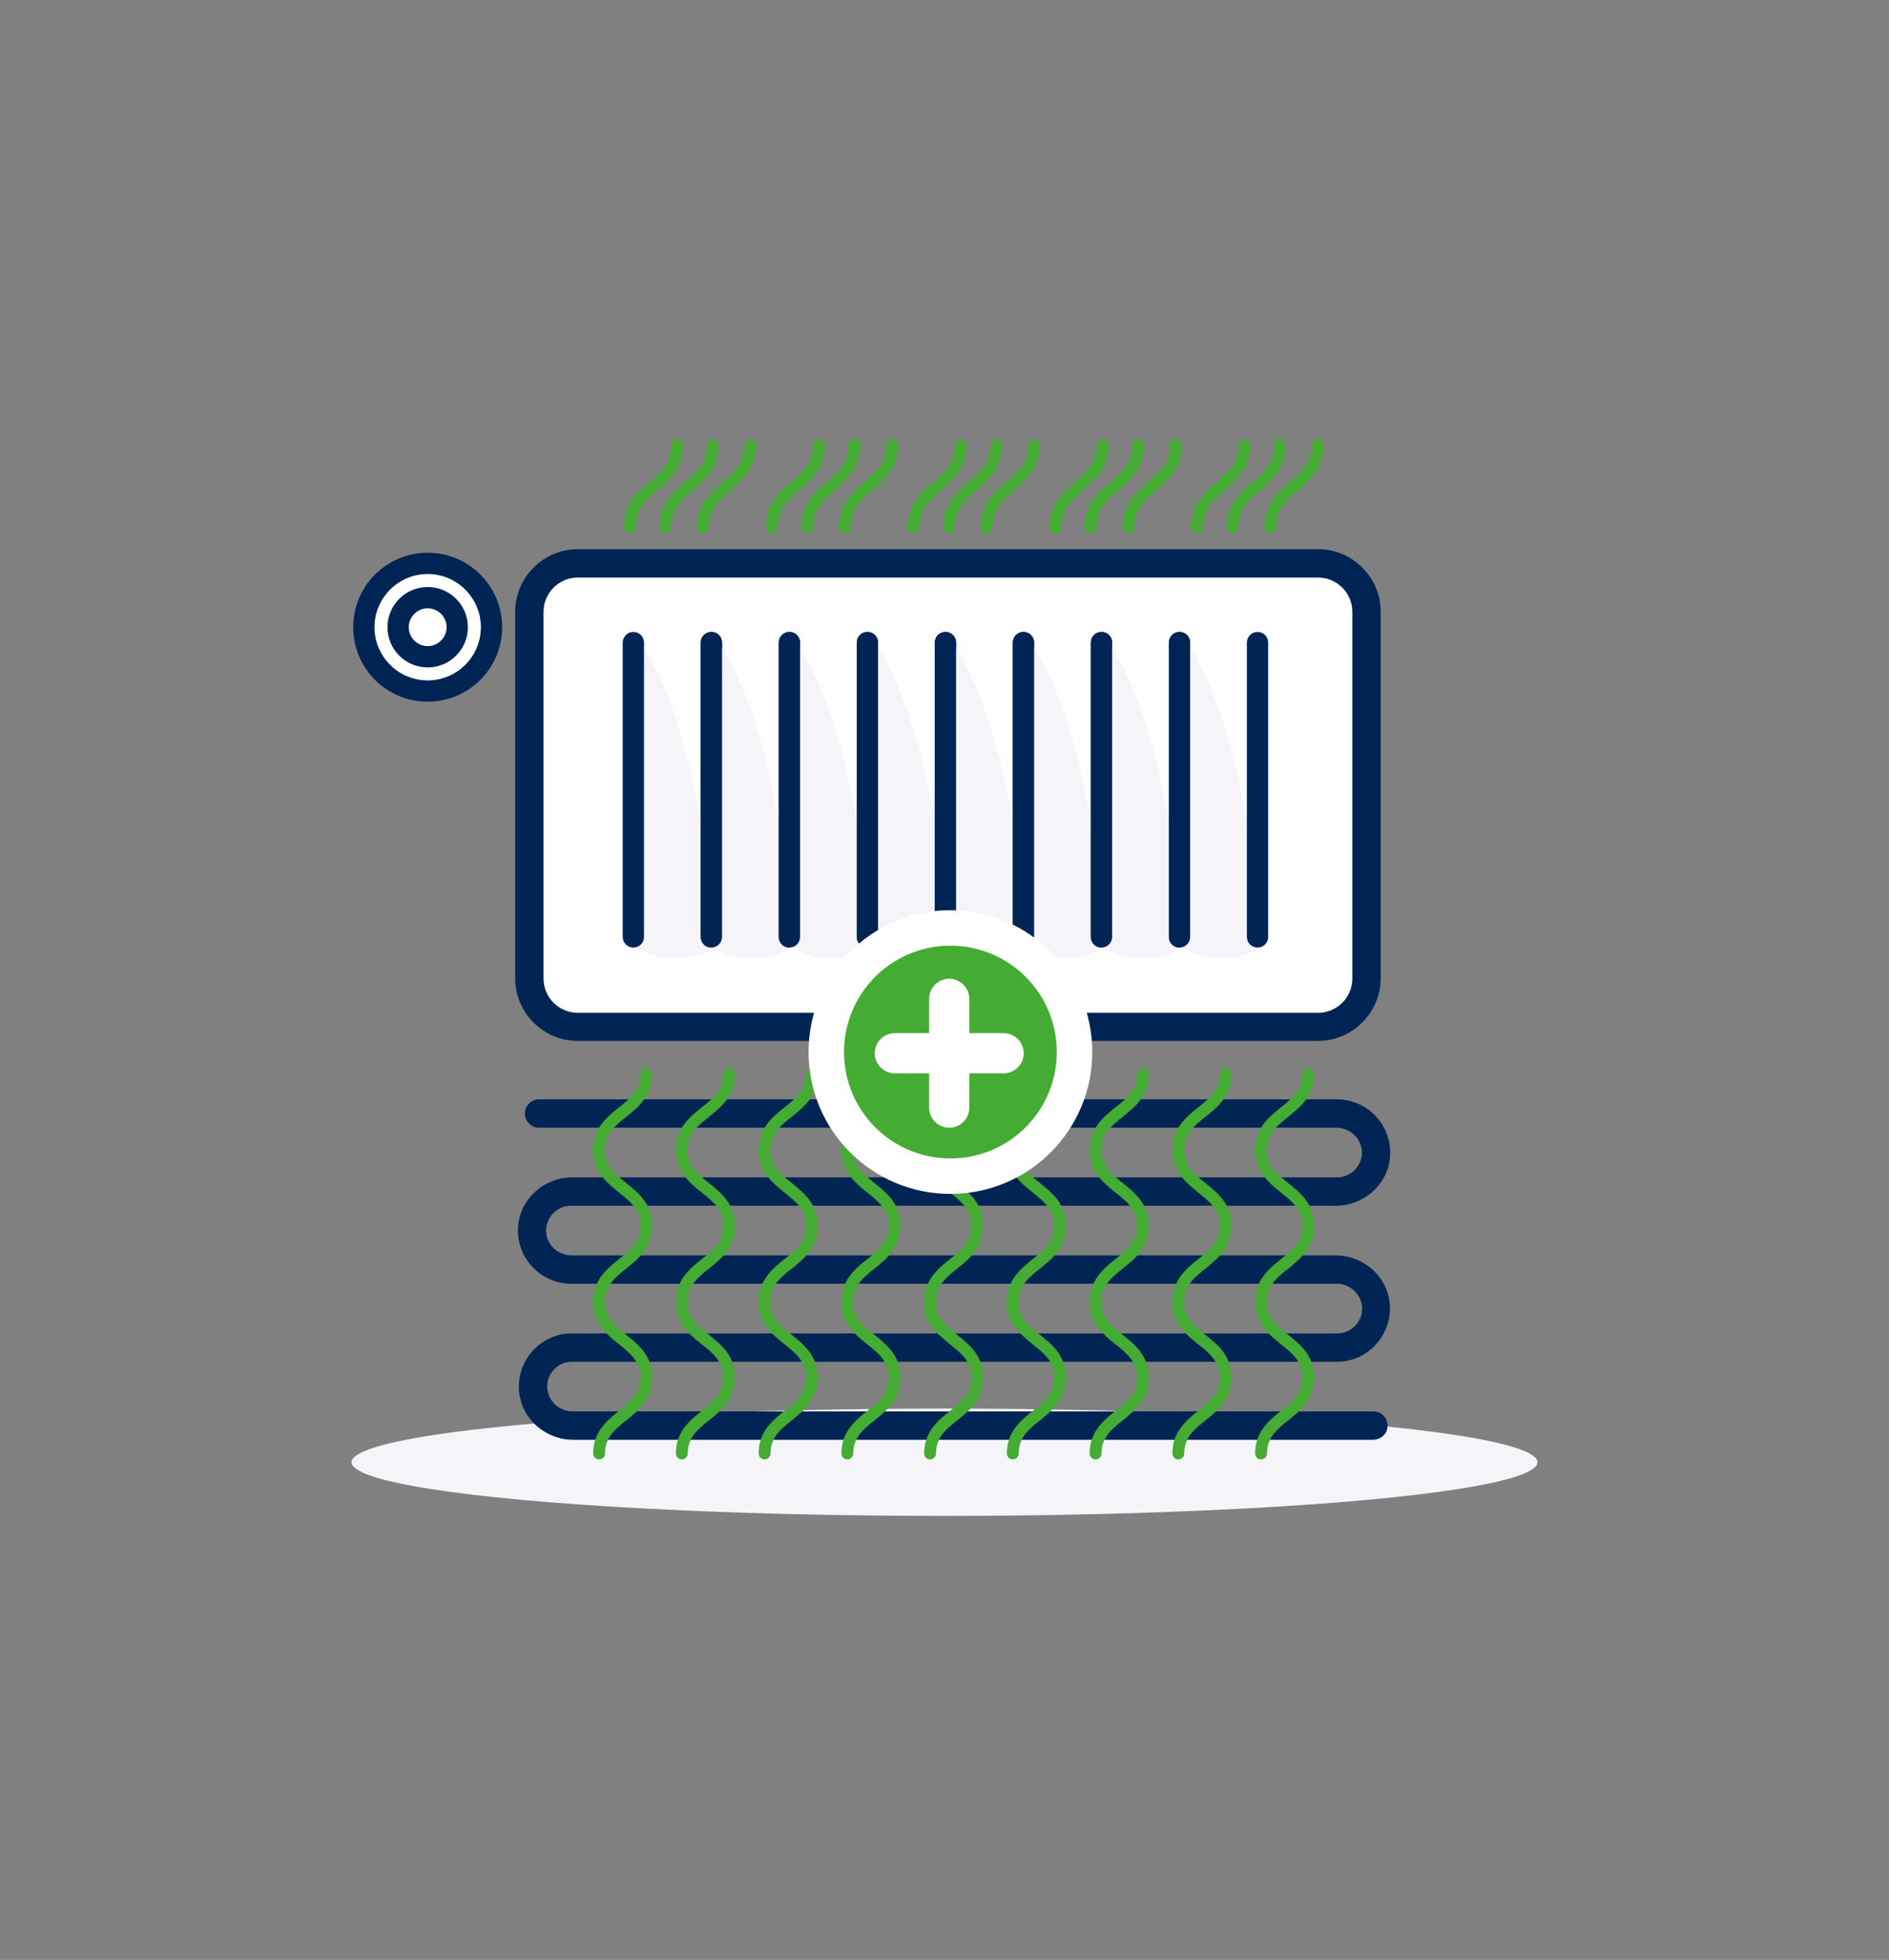 <?xml version="1.0" encoding="utf-8"?>
<!-- Generator: Adobe Illustrator 28.1.0, SVG Export Plug-In . SVG Version: 6.00 Build 0)  -->
<svg version="1.1" id="Layer_1" xmlns="http://www.w3.org/2000/svg" xmlns:xlink="http://www.w3.org/1999/xlink" x="0px" y="0px"
	 viewBox="0 0 799 829" style="enable-background:new 0 0 799 829;" xml:space="preserve">
<rect x="0" y="0" width="799" height="829" fill="#808080" stroke="none"/>
<style type="text/css">
	.st0{fill:#F4F4F9;}
	.st1{fill:#002554;}
	.st2{fill:#FFFFFF;}
	.st3{fill:none;}
	.st4{fill:#44AB33;}
</style>
<g>
	<ellipse class="st0" cx="399.5" cy="618.5" rx="250.8" ry="22.7"/>
</g>
<g>
	<g>
		<path class="st1" d="M241.5,510H565c12.2,0,22.6-9.5,23-21.6c0.5-12.8-9.8-23.4-22.5-23.4H228c-3.3,0-6,2.7-6,6l0,0
			c0,3.3,2.7,6,6,6h337.2c5.5,0,10.2,4,10.8,9.5c0.6,6.2-4.3,11.5-10.5,11.5H242.1c-12.2,0-22.6,9.5-23,21.6
			c-0.5,12.8,9.8,23.4,22.5,23.4h323.7c5.5,0,10.2,4,10.8,9.5c0.6,6.2-4.3,11.5-10.5,11.5H242h-0.5c-0.2,0-0.3,0-0.5,0
			c-12.4,0.5-22.1,11.1-21.5,23.7c0.6,12,10.9,21.3,23,21.3h338.2c3.3,0,6.2-2.5,6.2-5.8c0.1-3.4-2.6-6.2-6-6.2H242.3
			c-5.5,0-10.2-4-10.8-9.5c-0.6-6.3,4.3-11.5,10.4-11.5h323.5h0.5c0.2,0,0.3,0,0.5,0c12.3-0.5,22.1-11.1,21.5-23.7
			c-0.6-12-11-21.3-23-21.3H241.8c-5.5,0-10.2-4-10.8-9.5C230.5,515.3,235.4,510,241.5,510z"/>
	</g>
</g>
<g>
	<g>
		<g>
			<path class="st2" d="M557.5,434.3H244.4c-11.3,0-20.5-9.2-20.5-20.5V258.8c0-11.3,9.2-20.5,20.5-20.5h313.1
				c11.3,0,20.5,9.2,20.5,20.5v155.1C577.9,425.1,568.8,434.3,557.5,434.3z"/>
		</g>
		<g>
			<path class="st1" d="M557.5,440.3H244.4c-14.6,0-26.5-11.9-26.5-26.5V258.8c0-14.6,11.9-26.5,26.5-26.5h313.1
				c14.6,0,26.5,11.9,26.5,26.5v155.1C583.9,428.4,572,440.3,557.5,440.3z M244.4,244.3c-8,0-14.5,6.5-14.5,14.5v155.1
				c0,8,6.5,14.5,14.5,14.5h313.1c8,0,14.5-6.5,14.5-14.5V258.8c0-8-6.5-14.5-14.5-14.5H244.4z"/>
		</g>
	</g>
	<g>
		<g>
			<circle class="st2" cx="180.9" cy="265.3" r="27"/>
		</g>
		<g>
			<path class="st1" d="M180.9,296.8c-17.4,0-31.5-14.1-31.5-31.5s14.1-31.5,31.5-31.5s31.5,14.1,31.5,31.5S198.3,296.8,180.9,296.8
				z M180.9,242.8c-12.4,0-22.5,10.1-22.5,22.5c0,12.4,10.1,22.5,22.5,22.5s22.5-10.1,22.5-22.5S193.3,242.8,180.9,242.8z"/>
		</g>
	</g>
	<g>
		<g>
			<circle class="st2" cx="180.9" cy="265.3" r="12.5"/>
		</g>
		<g>
			<path class="st1" d="M180.9,282.3c-9.4,0-17-7.6-17-17s7.6-17,17-17s17,7.6,17,17S190.3,282.3,180.9,282.3z M180.9,257.3
				c-4.4,0-8,3.6-8,8s3.6,8,8,8s8-3.6,8-8S185.3,257.3,180.9,257.3z"/>
		</g>
	</g>
	<g>
		<g>
			<g>
				<path class="st0" d="M267.9,400.3L267.9,400.3c10.7,6.7,24.3,6.7,35,0l0,0c0,0-6-98-35-132C259.2,258.1,267.9,400.3,267.9,400.3
					z"/>
			</g>
		</g>
	</g>
	<g>
		<g>
			<g>
				<line class="st3" x1="267.9" y1="271.8" x2="267.9" y2="396.3"/>
			</g>
		</g>
		<g>
			<g>
				<path class="st1" d="M267.9,400.8c-2.5,0-4.5-2-4.5-4.5V271.8c0-2.5,2-4.5,4.5-4.5s4.5,2,4.5,4.5v124.5
					C272.4,398.8,270.4,400.8,267.9,400.8z"/>
			</g>
		</g>
	</g>
	<g>
		<g>
			<g>
				<line class="st3" x1="300.9" y1="271.8" x2="300.9" y2="396.3"/>
			</g>
		</g>
		<g>
			<g>
				<path class="st1" d="M300.9,400.8c-2.5,0-4.5-2-4.5-4.5V271.8c0-2.5,2-4.5,4.5-4.5s4.5,2,4.5,4.5v124.5
					C305.4,398.8,303.4,400.8,300.9,400.8z"/>
			</g>
		</g>
	</g>
	<g>
		<g>
			<g>
				<path class="st0" d="M300.9,400.3L300.9,400.3c10.7,6.7,24.3,6.7,35,0l0,0c0,0-6-98-35-132C292.2,258.1,300.9,400.3,300.9,400.3
					z"/>
			</g>
		</g>
	</g>
	<g>
		<g>
			<g>
				<line class="st3" x1="300.9" y1="271.8" x2="300.9" y2="396.3"/>
			</g>
		</g>
		<g>
			<g>
				<path class="st1" d="M300.9,400.8c-2.5,0-4.5-2-4.5-4.5V271.8c0-2.5,2-4.5,4.5-4.5s4.5,2,4.5,4.5v124.5
					C305.4,398.8,303.4,400.8,300.9,400.8z"/>
			</g>
		</g>
	</g>
	<g>
		<g>
			<g>
				<line class="st3" x1="333.9" y1="271.8" x2="333.9" y2="396.3"/>
			</g>
		</g>
		<g>
			<g>
				<path class="st1" d="M333.9,400.8c-2.5,0-4.5-2-4.5-4.5V271.8c0-2.5,2-4.5,4.5-4.5s4.5,2,4.5,4.5v124.5
					C338.4,398.8,336.4,400.8,333.9,400.8z"/>
			</g>
		</g>
	</g>
	<g>
		<g>
			<g>
				<path class="st0" d="M333.9,400.3L333.9,400.3c10.7,6.7,24.3,6.7,35,0l0,0c0,0-6-98-35-132C325.2,258.1,333.9,400.3,333.9,400.3
					z"/>
			</g>
		</g>
	</g>
	<g>
		<g>
			<g>
				<line class="st3" x1="333.9" y1="271.8" x2="333.9" y2="396.3"/>
			</g>
		</g>
		<g>
			<g>
				<path class="st1" d="M333.9,400.8c-2.5,0-4.5-2-4.5-4.5V271.8c0-2.5,2-4.5,4.5-4.5s4.5,2,4.5,4.5v124.5
					C338.4,398.8,336.4,400.8,333.9,400.8z"/>
			</g>
		</g>
	</g>
	<g>
		<g>
			<g>
				<line class="st3" x1="366.9" y1="271.8" x2="366.9" y2="396.3"/>
			</g>
		</g>
		<g>
			<g>
				<path class="st1" d="M366.9,400.8c-2.5,0-4.5-2-4.5-4.5V271.8c0-2.5,2-4.5,4.5-4.5s4.5,2,4.5,4.5v124.5
					C371.4,398.8,369.4,400.8,366.9,400.8z"/>
			</g>
		</g>
	</g>
	<g>
		<g>
			<g>
				<path class="st0" d="M366.9,400.3L366.9,400.3c10.7,6.7,24.3,6.7,35,0l0,0c0,0-6-98-35-132C358.2,258.1,366.9,400.3,366.9,400.3
					z"/>
			</g>
		</g>
	</g>
	<g>
		<g>
			<g>
				<line class="st3" x1="366.9" y1="271.8" x2="366.9" y2="396.3"/>
			</g>
		</g>
		<g>
			<g>
				<path class="st1" d="M366.9,400.8c-2.5,0-4.5-2-4.5-4.5V271.8c0-2.5,2-4.5,4.5-4.5s4.5,2,4.5,4.5v124.5
					C371.4,398.8,369.4,400.8,366.9,400.8z"/>
			</g>
		</g>
	</g>
	<g>
		<g>
			<g>
				<line class="st3" x1="399.9" y1="271.8" x2="399.9" y2="396.3"/>
			</g>
		</g>
		<g>
			<g>
				<path class="st1" d="M399.9,400.8c-2.5,0-4.5-2-4.5-4.5V271.8c0-2.5,2-4.5,4.5-4.5s4.5,2,4.5,4.5v124.5
					C404.4,398.8,402.4,400.8,399.9,400.8z"/>
			</g>
		</g>
	</g>
	<g>
		<g>
			<g>
				<path class="st0" d="M399.9,400.3L399.9,400.3c10.7,6.7,24.3,6.7,35,0l0,0c0,0-6-98-35-132C391.2,258.1,399.9,400.3,399.9,400.3
					z"/>
			</g>
		</g>
	</g>
	<g>
		<g>
			<g>
				<line class="st3" x1="399.9" y1="271.8" x2="399.9" y2="396.3"/>
			</g>
		</g>
		<g>
			<g>
				<path class="st1" d="M399.9,400.8c-2.5,0-4.5-2-4.5-4.5V271.8c0-2.5,2-4.5,4.5-4.5s4.5,2,4.5,4.5v124.5
					C404.4,398.8,402.4,400.8,399.9,400.8z"/>
			</g>
		</g>
	</g>
	<g>
		<g>
			<g>
				<line class="st3" x1="432.9" y1="271.8" x2="432.9" y2="396.3"/>
			</g>
		</g>
		<g>
			<g>
				<path class="st1" d="M432.9,400.8c-2.5,0-4.5-2-4.5-4.5V271.8c0-2.5,2-4.5,4.5-4.5s4.5,2,4.5,4.5v124.5
					C437.4,398.8,435.4,400.8,432.9,400.8z"/>
			</g>
		</g>
	</g>
	<g>
		<g>
			<g>
				<path class="st0" d="M432.9,400.3L432.9,400.3c10.7,6.7,24.3,6.7,35,0l0,0c0,0-6-98-35-132C424.2,258.1,432.9,400.3,432.9,400.3
					z"/>
			</g>
		</g>
	</g>
	<g>
		<g>
			<g>
				<line class="st3" x1="432.9" y1="271.8" x2="432.9" y2="396.3"/>
			</g>
		</g>
		<g>
			<g>
				<path class="st1" d="M432.9,400.8c-2.5,0-4.5-2-4.5-4.5V271.8c0-2.5,2-4.5,4.5-4.5s4.5,2,4.5,4.5v124.5
					C437.4,398.8,435.4,400.8,432.9,400.8z"/>
			</g>
		</g>
	</g>
	<g>
		<g>
			<g>
				<line class="st3" x1="465.9" y1="271.8" x2="465.9" y2="396.3"/>
			</g>
		</g>
		<g>
			<g>
				<path class="st1" d="M465.9,400.8c-2.5,0-4.5-2-4.5-4.5V271.8c0-2.5,2-4.5,4.5-4.5s4.5,2,4.5,4.5v124.5
					C470.4,398.8,468.4,400.8,465.9,400.8z"/>
			</g>
		</g>
	</g>
	<g>
		<g>
			<g>
				<path class="st0" d="M465.9,400.3L465.9,400.3c10.7,6.7,24.3,6.7,35,0l0,0c0,0-6-98-35-132C457.2,258.1,465.9,400.3,465.9,400.3
					z"/>
			</g>
		</g>
	</g>
	<g>
		<g>
			<g>
				<line class="st3" x1="465.9" y1="271.8" x2="465.9" y2="396.3"/>
			</g>
		</g>
		<g>
			<g>
				<path class="st1" d="M465.9,400.8c-2.5,0-4.5-2-4.5-4.5V271.8c0-2.5,2-4.5,4.5-4.5s4.5,2,4.5,4.5v124.5
					C470.4,398.8,468.4,400.8,465.9,400.8z"/>
			</g>
		</g>
	</g>
	<g>
		<g>
			<g>
				<line class="st3" x1="498.9" y1="271.8" x2="498.9" y2="396.3"/>
			</g>
		</g>
		<g>
			<g>
				<path class="st1" d="M498.9,400.8c-2.5,0-4.5-2-4.5-4.5V271.8c0-2.5,2-4.5,4.5-4.5s4.5,2,4.5,4.5v124.5
					C503.4,398.8,501.4,400.8,498.9,400.8z"/>
			</g>
		</g>
	</g>
	<g>
		<g>
			<g>
				<path class="st0" d="M498.9,400.3L498.9,400.3c10.7,6.7,24.3,6.7,35,0l0,0c0,0-6-98-35-132C490.2,258.1,498.9,400.3,498.9,400.3
					z"/>
			</g>
		</g>
	</g>
	<g>
		<g>
			<g>
				<line class="st3" x1="498.9" y1="271.8" x2="498.9" y2="396.3"/>
			</g>
		</g>
		<g>
			<g>
				<path class="st1" d="M498.9,400.8c-2.5,0-4.5-2-4.5-4.5V271.8c0-2.5,2-4.5,4.5-4.5s4.5,2,4.5,4.5v124.5
					C503.4,398.8,501.4,400.8,498.9,400.8z"/>
			</g>
		</g>
	</g>
	<g>
		<g>
			<g>
				<line class="st3" x1="531.9" y1="271.8" x2="531.9" y2="396.3"/>
			</g>
		</g>
		<g>
			<g>
				<path class="st1" d="M531.9,400.8c-2.5,0-4.5-2-4.5-4.5V271.8c0-2.5,2-4.5,4.5-4.5s4.5,2,4.5,4.5v124.5
					C536.4,398.8,534.4,400.8,531.9,400.8z"/>
			</g>
		</g>
	</g>
</g>
<g>
	<path class="st4" d="M266.4,225.5c-1.4,0-2.5-1.1-2.5-2.5c0-9.8,5.8-14.8,10.9-19.2c4.9-4.3,9.1-7.9,9.1-15.5
		c0-1.4,1.1-2.5,2.5-2.5s2.5,1.1,2.5,2.5c0,9.8-5.8,14.8-10.9,19.2c-4.9,4.3-9.1,7.9-9.1,15.5C268.9,224.4,267.8,225.5,266.4,225.5z
		"/>
</g>
<g>
	<path class="st4" d="M253.4,617.3c-1.4,0-2.5-1.1-2.5-2.5c0-9.2,5.8-13.9,10.9-18c4.9-3.9,9.1-7.3,9.1-14.1s-4.2-10.2-9.1-14.1
		c-5.1-4.1-10.9-8.8-10.9-18c0-9.2,5.8-13.9,10.9-18c4.9-3.9,9.1-7.3,9.1-14.1s-4.2-10.2-9.1-14.1c-5.1-4.1-10.9-8.8-10.9-18
		s5.8-13.9,10.9-18c4.9-3.9,9.1-7.3,9.1-14.1c0-1.4,1.1-2.5,2.5-2.5s2.5,1.1,2.5,2.5c0,9.2-5.8,13.9-10.9,18
		c-4.9,3.9-9.1,7.3-9.1,14.1s4.2,10.2,9.1,14.1c5.1,4.1,10.9,8.8,10.9,18s-5.8,13.9-10.9,18c-4.9,3.9-9.1,7.3-9.1,14.1
		s4.2,10.2,9.1,14.1c5.1,4.1,10.9,8.8,10.9,18c0,9.2-5.8,13.9-10.9,18c-4.9,3.9-9.1,7.3-9.1,14.1
		C255.9,616.2,254.8,617.3,253.4,617.3z"/>
</g>
<g>
	<path class="st4" d="M281.4,225.5c-1.4,0-2.5-1.1-2.5-2.5c0-9.8,5.8-14.8,10.9-19.2c4.9-4.3,9.1-7.9,9.1-15.5
		c0-1.4,1.1-2.5,2.5-2.5s2.5,1.1,2.5,2.5c0,9.8-5.8,14.8-10.9,19.2c-4.9,4.3-9.1,7.9-9.1,15.5C283.9,224.4,282.8,225.5,281.4,225.5z
		"/>
</g>
<g>
	<path class="st4" d="M297.4,225.5c-1.4,0-2.5-1.1-2.5-2.5c0-9.8,5.8-14.8,10.9-19.2c4.9-4.3,9.1-7.9,9.1-15.5
		c0-1.4,1.1-2.5,2.5-2.5s2.5,1.1,2.5,2.5c0,9.8-5.8,14.8-10.9,19.2c-4.9,4.3-9.1,7.9-9.1,15.5C299.9,224.4,298.8,225.5,297.4,225.5z
		"/>
</g>
<g>
	<path class="st4" d="M326.4,225.5c-1.4,0-2.5-1.1-2.5-2.5c0-9.8,5.8-14.8,10.9-19.2c4.9-4.3,9.1-7.9,9.1-15.5
		c0-1.4,1.1-2.5,2.5-2.5s2.5,1.1,2.5,2.5c0,9.8-5.8,14.8-10.9,19.2c-4.9,4.3-9.1,7.9-9.1,15.5C328.9,224.4,327.8,225.5,326.4,225.5z
		"/>
</g>
<g>
	<path class="st4" d="M341.4,225.5c-1.4,0-2.5-1.1-2.5-2.5c0-9.8,5.8-14.8,10.9-19.2c4.9-4.3,9.1-7.9,9.1-15.5
		c0-1.4,1.1-2.5,2.5-2.5s2.5,1.1,2.5,2.5c0,9.8-5.8,14.8-10.9,19.2c-4.9,4.3-9.1,7.9-9.1,15.5C343.9,224.4,342.8,225.5,341.4,225.5z
		"/>
</g>
<g>
	<path class="st4" d="M357.4,225.5c-1.4,0-2.5-1.1-2.5-2.5c0-9.8,5.8-14.8,10.9-19.2c4.9-4.3,9.1-7.9,9.1-15.5
		c0-1.4,1.1-2.5,2.5-2.5s2.5,1.1,2.5,2.5c0,9.8-5.8,14.8-10.9,19.2c-4.9,4.3-9.1,7.9-9.1,15.5C359.9,224.4,358.8,225.5,357.4,225.5z
		"/>
</g>
<g>
	<path class="st4" d="M386.4,225.5c-1.4,0-2.5-1.1-2.5-2.5c0-9.8,5.8-14.8,10.9-19.2c4.9-4.3,9.1-7.9,9.1-15.5
		c0-1.4,1.1-2.5,2.5-2.5s2.5,1.1,2.5,2.5c0,9.8-5.8,14.8-10.9,19.2c-4.9,4.3-9.1,7.9-9.1,15.5C388.9,224.4,387.8,225.5,386.4,225.5z
		"/>
</g>
<g>
	<path class="st4" d="M401.4,225.5c-1.4,0-2.5-1.1-2.5-2.5c0-9.8,5.8-14.8,10.9-19.2c4.9-4.3,9.1-7.9,9.1-15.5
		c0-1.4,1.1-2.5,2.5-2.5s2.5,1.1,2.5,2.5c0,9.8-5.8,14.8-10.9,19.2c-4.9,4.3-9.1,7.9-9.1,15.5C403.9,224.4,402.8,225.5,401.4,225.5z
		"/>
</g>
<g>
	<path class="st4" d="M417.4,225.5c-1.4,0-2.5-1.1-2.5-2.5c0-9.8,5.8-14.8,10.9-19.2c4.9-4.3,9.1-7.9,9.1-15.5
		c0-1.4,1.1-2.5,2.5-2.5s2.5,1.1,2.5,2.5c0,9.8-5.8,14.8-10.9,19.2c-4.9,4.3-9.1,7.9-9.1,15.5C419.9,224.4,418.8,225.5,417.4,225.5z
		"/>
</g>
<g>
	<path class="st4" d="M446.4,225.5c-1.4,0-2.5-1.1-2.5-2.5c0-9.8,5.8-14.8,10.9-19.2c4.9-4.3,9.1-7.9,9.1-15.5
		c0-1.4,1.1-2.5,2.5-2.5s2.5,1.1,2.5,2.5c0,9.8-5.8,14.8-10.9,19.2c-4.9,4.3-9.1,7.9-9.1,15.5C448.9,224.4,447.8,225.5,446.4,225.5z
		"/>
</g>
<g>
	<path class="st4" d="M461.4,225.5c-1.4,0-2.5-1.1-2.5-2.5c0-9.8,5.8-14.8,10.9-19.2c4.9-4.3,9.1-7.9,9.1-15.5
		c0-1.4,1.1-2.5,2.5-2.5s2.5,1.1,2.5,2.5c0,9.8-5.8,14.8-10.9,19.2c-4.9,4.3-9.1,7.9-9.1,15.5C463.9,224.4,462.8,225.5,461.4,225.5z
		"/>
</g>
<g>
	<path class="st4" d="M477.4,225.5c-1.4,0-2.5-1.1-2.5-2.5c0-9.8,5.8-14.8,10.9-19.2c4.9-4.3,9.1-7.9,9.1-15.5
		c0-1.4,1.1-2.5,2.5-2.5s2.5,1.1,2.5,2.5c0,9.8-5.8,14.8-10.9,19.2c-4.9,4.3-9.1,7.9-9.1,15.5C479.9,224.4,478.8,225.5,477.4,225.5z
		"/>
</g>
<g>
	<path class="st4" d="M506.4,225.5c-1.4,0-2.5-1.1-2.5-2.5c0-9.8,5.8-14.8,10.9-19.2c4.9-4.3,9.1-7.9,9.1-15.5
		c0-1.4,1.1-2.5,2.5-2.5s2.5,1.1,2.5,2.5c0,9.8-5.8,14.8-10.9,19.2c-4.9,4.3-9.1,7.9-9.1,15.5C508.9,224.4,507.8,225.5,506.4,225.5z
		"/>
</g>
<g>
	<path class="st4" d="M521.4,225.5c-1.4,0-2.5-1.1-2.5-2.5c0-9.8,5.8-14.8,10.9-19.2c4.9-4.3,9.1-7.9,9.1-15.5
		c0-1.4,1.1-2.5,2.5-2.5s2.5,1.1,2.5,2.5c0,9.8-5.8,14.8-10.9,19.2c-4.9,4.3-9.1,7.9-9.1,15.5C523.9,224.4,522.8,225.5,521.4,225.5z
		"/>
</g>
<g>
	<path class="st4" d="M537.4,225.5c-1.4,0-2.5-1.1-2.5-2.5c0-9.8,5.8-14.8,10.9-19.2c4.9-4.3,9.1-7.9,9.1-15.5
		c0-1.4,1.1-2.5,2.5-2.5s2.5,1.1,2.5,2.5c0,9.8-5.8,14.8-10.9,19.2c-4.9,4.3-9.1,7.9-9.1,15.5C539.9,224.4,538.8,225.5,537.4,225.5z
		"/>
</g>
<g>
	<path class="st4" d="M288.4,617.3c-1.4,0-2.5-1.1-2.5-2.5c0-9.2,5.8-13.9,10.9-18c4.9-3.9,9.1-7.3,9.1-14.1s-4.2-10.2-9.1-14.1
		c-5.1-4.1-10.9-8.8-10.9-18c0-9.2,5.8-13.9,10.9-18c4.9-3.9,9.1-7.3,9.1-14.1s-4.2-10.2-9.1-14.1c-5.1-4.1-10.9-8.8-10.9-18
		s5.8-13.9,10.9-18c4.9-3.9,9.1-7.3,9.1-14.1c0-1.4,1.1-2.5,2.5-2.5s2.5,1.1,2.5,2.5c0,9.2-5.8,13.9-10.9,18
		c-4.9,3.9-9.1,7.3-9.1,14.1s4.2,10.2,9.1,14.1c5.1,4.1,10.9,8.8,10.9,18s-5.8,13.9-10.9,18c-4.9,3.9-9.1,7.3-9.1,14.1
		s4.2,10.2,9.1,14.1c5.1,4.1,10.9,8.8,10.9,18c0,9.2-5.8,13.9-10.9,18c-4.9,3.9-9.1,7.3-9.1,14.1
		C290.9,616.2,289.8,617.3,288.4,617.3z"/>
</g>
<g>
	<path class="st4" d="M323.4,617.3c-1.4,0-2.5-1.1-2.5-2.5c0-9.2,5.8-13.9,10.9-18c4.9-3.9,9.1-7.3,9.1-14.1s-4.2-10.2-9.1-14.1
		c-5.1-4.1-10.9-8.8-10.9-18c0-9.2,5.8-13.9,10.9-18c4.9-3.9,9.1-7.3,9.1-14.1s-4.2-10.2-9.1-14.1c-5.1-4.1-10.9-8.8-10.9-18
		s5.8-13.9,10.9-18c4.9-3.9,9.1-7.3,9.1-14.1c0-1.4,1.1-2.5,2.5-2.5s2.5,1.1,2.5,2.5c0,9.2-5.8,13.9-10.9,18
		c-4.9,3.9-9.1,7.3-9.1,14.1s4.2,10.2,9.1,14.1c5.1,4.1,10.9,8.8,10.9,18s-5.8,13.9-10.9,18c-4.9,3.9-9.1,7.3-9.1,14.1
		s4.2,10.2,9.1,14.1c5.1,4.1,10.9,8.8,10.9,18c0,9.2-5.8,13.9-10.9,18c-4.9,3.9-9.1,7.3-9.1,14.1
		C325.9,616.2,324.8,617.3,323.4,617.3z"/>
</g>
<g>
	<path class="st4" d="M358.4,617.3c-1.4,0-2.5-1.1-2.5-2.5c0-9.2,5.8-13.9,10.9-18c4.9-3.9,9.1-7.3,9.1-14.1s-4.2-10.2-9.1-14.1
		c-5.1-4.1-10.9-8.8-10.9-18c0-9.2,5.8-13.9,10.9-18c4.9-3.9,9.1-7.3,9.1-14.1s-4.2-10.2-9.1-14.1c-5.1-4.1-10.9-8.8-10.9-18
		s5.8-13.9,10.9-18c4.9-3.9,9.1-7.3,9.1-14.1c0-1.4,1.1-2.5,2.5-2.5s2.5,1.1,2.5,2.5c0,9.2-5.8,13.9-10.9,18
		c-4.9,3.9-9.1,7.3-9.1,14.1s4.2,10.2,9.1,14.1c5.1,4.1,10.9,8.8,10.9,18s-5.8,13.9-10.9,18c-4.9,3.9-9.1,7.3-9.1,14.1
		s4.2,10.2,9.1,14.1c5.1,4.1,10.9,8.8,10.9,18c0,9.2-5.8,13.9-10.9,18c-4.9,3.9-9.1,7.3-9.1,14.1
		C360.9,616.2,359.8,617.3,358.4,617.3z"/>
</g>
<g>
	<path class="st4" d="M393.4,617.3c-1.4,0-2.5-1.1-2.5-2.5c0-9.2,5.8-13.9,10.9-18c4.9-3.9,9.1-7.3,9.1-14.1s-4.2-10.2-9.1-14.1
		c-5.1-4.1-10.9-8.8-10.9-18c0-9.2,5.8-13.9,10.9-18c4.9-3.9,9.1-7.3,9.1-14.1s-4.2-10.2-9.1-14.1c-5.1-4.1-10.9-8.8-10.9-18
		s5.8-13.9,10.9-18c4.9-3.9,9.1-7.3,9.1-14.1c0-1.4,1.1-2.5,2.5-2.5s2.5,1.1,2.5,2.5c0,9.2-5.8,13.9-10.9,18
		c-4.9,3.9-9.1,7.3-9.1,14.1s4.2,10.2,9.1,14.1c5.1,4.1,10.9,8.8,10.9,18s-5.8,13.9-10.9,18c-4.9,3.9-9.1,7.3-9.1,14.1
		s4.2,10.2,9.1,14.1c5.1,4.1,10.9,8.8,10.9,18c0,9.2-5.8,13.9-10.9,18c-4.9,3.9-9.1,7.3-9.1,14.1
		C395.9,616.2,394.8,617.3,393.4,617.3z"/>
</g>
<g>
	<path class="st4" d="M428.4,617.3c-1.4,0-2.5-1.1-2.5-2.5c0-9.2,5.8-13.9,10.9-18c4.9-3.9,9.1-7.3,9.1-14.1s-4.2-10.2-9.1-14.1
		c-5.1-4.1-10.9-8.8-10.9-18c0-9.2,5.8-13.9,10.9-18c4.9-3.9,9.1-7.3,9.1-14.1s-4.2-10.2-9.1-14.1c-5.1-4.1-10.9-8.8-10.9-18
		s5.8-13.9,10.9-18c4.9-3.9,9.1-7.3,9.1-14.1c0-1.4,1.1-2.5,2.5-2.5s2.5,1.1,2.5,2.5c0,9.2-5.8,13.9-10.9,18
		c-4.9,3.9-9.1,7.3-9.1,14.1s4.2,10.2,9.1,14.1c5.1,4.1,10.9,8.8,10.9,18s-5.8,13.9-10.9,18c-4.9,3.9-9.1,7.3-9.1,14.1
		s4.2,10.2,9.1,14.1c5.1,4.1,10.9,8.8,10.9,18c0,9.2-5.8,13.9-10.9,18c-4.9,3.9-9.1,7.3-9.1,14.1
		C430.9,616.2,429.8,617.3,428.4,617.3z"/>
</g>
<g>
	<path class="st4" d="M463.4,617.3c-1.4,0-2.5-1.1-2.5-2.5c0-9.2,5.8-13.9,10.9-18c4.9-3.9,9.1-7.3,9.1-14.1s-4.2-10.2-9.1-14.1
		c-5.1-4.1-10.9-8.8-10.9-18c0-9.2,5.8-13.9,10.9-18c4.9-3.9,9.1-7.3,9.1-14.1s-4.2-10.2-9.1-14.1c-5.1-4.1-10.9-8.8-10.9-18
		s5.8-13.9,10.9-18c4.9-3.9,9.1-7.3,9.1-14.1c0-1.4,1.1-2.5,2.5-2.5s2.5,1.1,2.5,2.5c0,9.2-5.8,13.9-10.9,18
		c-4.9,3.9-9.1,7.3-9.1,14.1s4.2,10.2,9.1,14.1c5.1,4.1,10.9,8.8,10.9,18s-5.8,13.9-10.9,18c-4.9,3.9-9.1,7.3-9.1,14.1
		s4.2,10.2,9.1,14.1c5.1,4.1,10.9,8.8,10.9,18c0,9.2-5.8,13.9-10.9,18c-4.9,3.9-9.1,7.3-9.1,14.1
		C465.9,616.2,464.8,617.3,463.4,617.3z"/>
</g>
<g>
	<path class="st4" d="M498.4,617.3c-1.4,0-2.5-1.1-2.5-2.5c0-9.2,5.8-13.9,10.9-18c4.9-3.9,9.1-7.3,9.1-14.1s-4.2-10.2-9.1-14.1
		c-5.1-4.1-10.9-8.8-10.9-18c0-9.2,5.8-13.9,10.9-18c4.9-3.9,9.1-7.3,9.1-14.1s-4.2-10.2-9.1-14.1c-5.1-4.1-10.9-8.8-10.9-18
		s5.8-13.9,10.9-18c4.9-3.9,9.1-7.3,9.1-14.1c0-1.4,1.1-2.5,2.5-2.5s2.5,1.1,2.5,2.5c0,9.2-5.8,13.9-10.9,18
		c-4.9,3.9-9.1,7.3-9.1,14.1s4.2,10.2,9.1,14.1c5.1,4.1,10.9,8.8,10.9,18s-5.8,13.9-10.9,18c-4.9,3.9-9.1,7.3-9.1,14.1
		s4.2,10.2,9.1,14.1c5.1,4.1,10.9,8.8,10.9,18c0,9.2-5.8,13.9-10.9,18c-4.9,3.9-9.1,7.3-9.1,14.1
		C500.9,616.2,499.8,617.3,498.4,617.3z"/>
</g>
<g>
	<path class="st4" d="M533.4,617.3c-1.4,0-2.5-1.1-2.5-2.5c0-9.2,5.8-13.9,10.9-18c4.9-3.9,9.1-7.3,9.1-14.1s-4.2-10.2-9.1-14.1
		c-5.1-4.1-10.9-8.8-10.9-18c0-9.2,5.8-13.9,10.9-18c4.9-3.9,9.1-7.3,9.1-14.1s-4.2-10.2-9.1-14.1c-5.1-4.1-10.9-8.8-10.9-18
		s5.8-13.9,10.9-18c4.9-3.9,9.1-7.3,9.1-14.1c0-1.4,1.1-2.5,2.5-2.5s2.5,1.1,2.5,2.5c0,9.2-5.8,13.9-10.9,18
		c-4.9,3.9-9.1,7.3-9.1,14.1s4.2,10.2,9.1,14.1c5.1,4.1,10.9,8.8,10.9,18s-5.8,13.9-10.9,18c-4.9,3.9-9.1,7.3-9.1,14.1
		s4.2,10.2,9.1,14.1c5.1,4.1,10.9,8.8,10.9,18c0,9.2-5.8,13.9-10.9,18c-4.9,3.9-9.1,7.3-9.1,14.1
		C535.9,616.2,534.8,617.3,533.4,617.3z"/>
</g>
<g>
	<circle class="st2" cx="402" cy="445" r="60"/>
</g>
<g>
	<circle class="st4" cx="402" cy="445" r="45"/>
</g>
<g>
	<g>
		<path class="st2" d="M401.5,477L401.5,477c-4.7,0-8.5-3.8-8.5-8.5v-46c0-4.7,3.8-8.5,8.5-8.5l0,0c4.7,0,8.5,3.8,8.5,8.5v46
			C410,473.2,406.2,477,401.5,477z"/>
	</g>
	<g>
		<path class="st2" d="M370,445.5L370,445.5c0-4.7,3.8-8.5,8.5-8.5h46c4.7,0,8.5,3.8,8.5,8.5l0,0c0,4.7-3.8,8.5-8.5,8.5h-46
			C373.8,454,370,450.2,370,445.5z"/>
	</g>
</g>
</svg>
